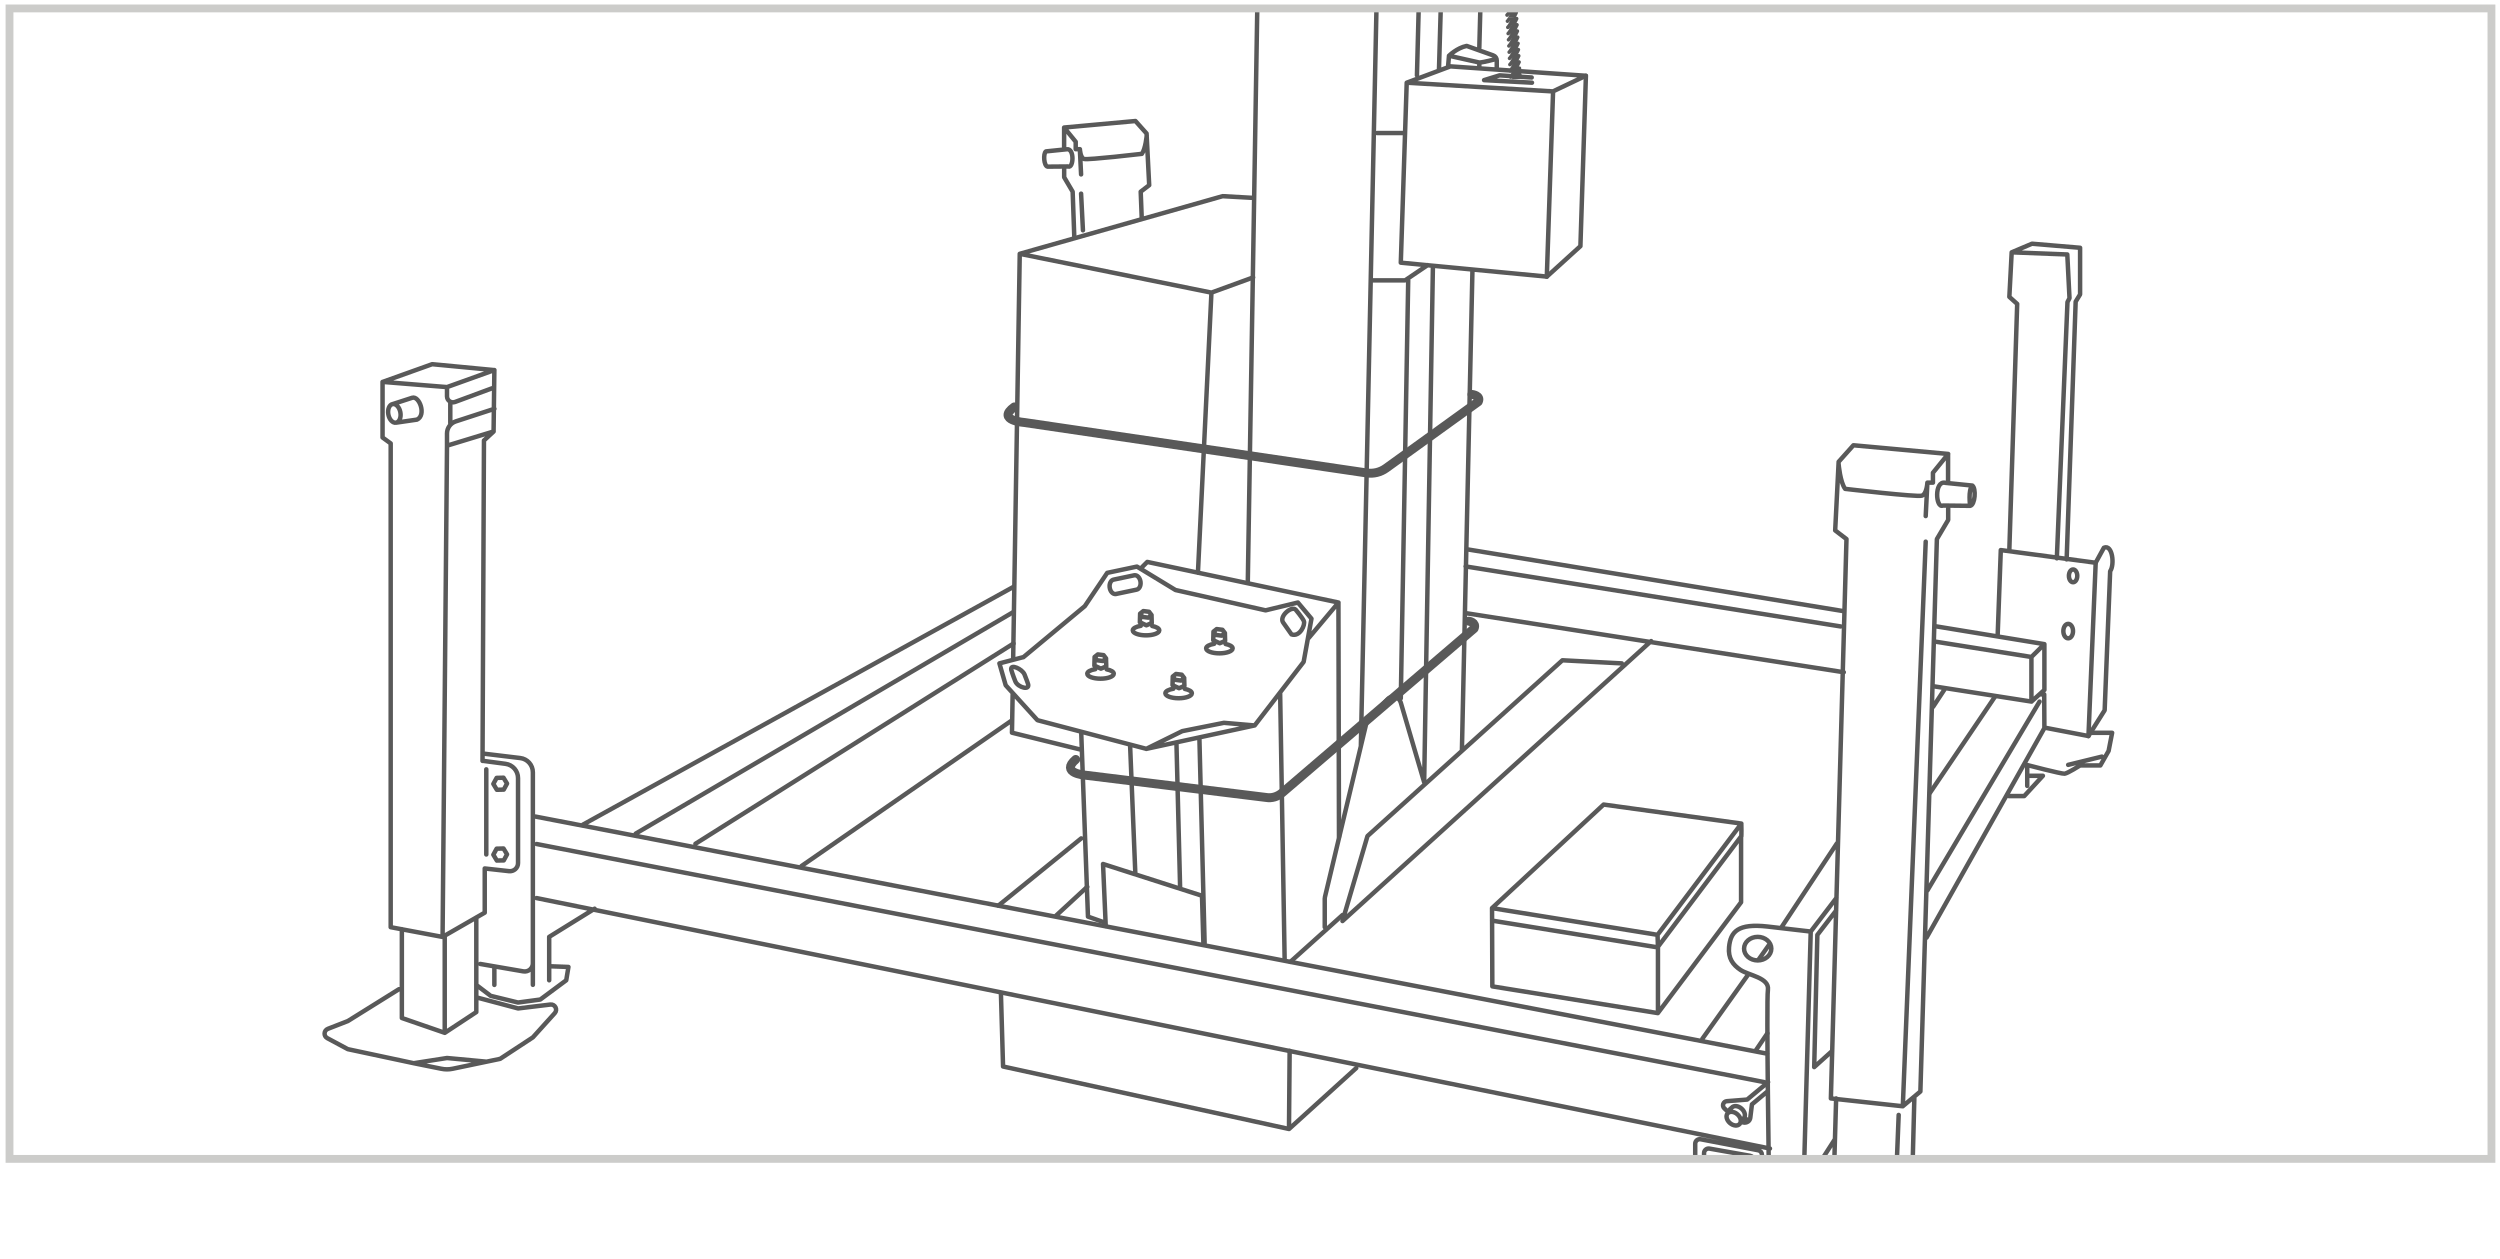 <?xml version="1.0" encoding="UTF-8"?>
<svg xmlns="http://www.w3.org/2000/svg" xmlns:xlink="http://www.w3.org/1999/xlink" version="1.1" viewBox="0 0 418.12 210.58">
  <defs>
    <style>
      .cls-1, .cls-2, .cls-3, .cls-4 {
        fill: none;
      }

      .cls-5 {
        fill: #595959;
      }

      .cls-2 {
        stroke-width: .75px;
      }

      .cls-2, .cls-3 {
        stroke: #595959;
        stroke-linecap: round;
        stroke-linejoin: round;
      }

      .cls-3 {
        stroke-width: 1.5px;
      }

      .cls-4 {
        stroke: #ccccca;
        stroke-width: 1.31px;
      }

      .cls-6 {
        clip-path: url(#clippath);
      }
    </style>
    <clipPath id="clippath">
      <rect class="cls-1" x="3.73" y="1.9" width="413.14" height="191.84"/>
    </clipPath>
  </defs>
  <!-- Generator: Adobe Illustrator 28.7.1, SVG Export Plug-In . SVG Version: 1.2.0 Build 142)  -->
  <g>
    <g id="Layer_1">
      <g id="_x31_">
        <g class="cls-6">
          <path class="cls-2" d="M213.78-207.21l5.31,3.71M250.26-204.07c.76-.76-.62-3.44-.62-3.44l-6.32-4.4M210.13-205.23c-1.73,0-1.61-.62-1.61-.62l.77-3.41,7.97-3.59M240.31-198.19v-6.35l5.43-2.86,3.34,3.78,1.18-.44-6.94-7.84-26.07-.93-7.12,7.62.74.08c.59.07,1.17-.15,1.57-.59l5.52-6.05,24.74.93,3.04,3.46M219.09-200.77v-5.45M237.85-200.32v-7.51M219.85-187.35v10.47M236.18-174.36l-.1,9.74M236.18-188.01l-.1,11.37M241.73-178.92c1.15-1.09,1.59,0,1.59,0M244.37-185.16c0,1.18,0,3.64,0,4.97,0,.49-.29.92-.74,1.11-.23.09-.44.23-.49.41-.12.45-1.69,3.01-4.67,3.01M242.96-185.41c0,1.18,0,3.64,0,4.97,0,.49-.29.92-.74,1.11-.23.09-.44.23-.49.41-.12.45-1.1,3.01-4.08,3.01M236.4-187.35h7.63c.5,0,.9.4.9.9s-.4.9-.9.9h-7.63M211.81-183.36c0,1.18,0,3.64,0,4.97,0,.49.29.92.74,1.11.23.09.44.23.49.41.12.45-.1,1.11.51,1.53M219.09-185.16h-7.63c-.5,0-.9.4-.9.9s.4.9.9.9h7.63M209.29-172.92l4.68,2.26v6.59M214.66-197.98l5.19,2.72v5.14M211.81-187.04l5.44,1.64M220.27-193.24c0,.57.96.51.96,1.55s.32,2.9,1.03,3.31M217.96-168.15c0,.64,1.09.58,1.09,1.76s.36,3.29,1.17,3.75M225.11-200.64l9.31-.72c.24-.02.48.04.68.16l7.15,4.13c.28.16.46.47.46.79v1.58M221.26-168.15v-6.57M224.57-163.3c-1.31,0-2.88-1.1-2.88-2.93s-.72-1.96-1.11-1.93c-.39.03-2.62,0-2.62,0v-6.57M226.2-164.73v-6.86l-4.57-3.46h-4.05v-1.31l4.31-.26,4.31,2.74c.31-.14,1.64,1.73,0,2.29M223.35-193.37v-6.22M226.48-188.76c-1.24,0-2.73-1.04-2.73-2.78s-.68-1.86-1.05-1.83c-.37.03-2.48,0-2.48,0v-6.22M228.03-190.11v-6.5l-4.34-3.28h-3.84v-1.24l4.09-.25,4.09,2.6c.29-.13,1.55,1.64,0,2.17M237.51-189.38v-3.9l5.2-1.41-7.74-4.71c-.2-.12-.43-.18-.66-.17l-6.27.23M231.37-190.8v-7.18M232.37-176.88l.11-11.13M232.37-164.86v-9.49M219.85-198.52l-5.19.54v-1.83l5.02-.51M219.98-187.9l-8.17.85v-1.83l8.41-.85-.24,1.83ZM217.54-161.8l-10.19.6v-2.3l10.15-.58.05,2.28ZM217.54-173.79l-8.25.86v-2l8.52-.87-.28,2ZM237.85-186.99l-2.36-1.44c-.29-.18-.62-.25-.96-.22l-7.65.8v-1.83l7.92-.8c.32-.03.64.04.92.2l2.13,1.22v2.07ZM238.36-161.42l-2.84-1.31c-.2-.09-.43-.14-.65-.12l-8.5.5v-2l8.8-.5c.2-.01.41.02.59.1l2.6,1.07v2.27ZM238.47-173.02l-2.64-1.61c-.28-.17-.6-.24-.92-.21l-8.43.88v-2l8.72-.88c.31-.03.61.04.88.19l2.39,1.36v2.27ZM245.15-169.29v-2.37l-3.07-2.1v2.29l3.07,2.19-2.25,1.06M214.05-44.64c.95-.46,2.63-.48,3.72-.05M214.03-44.6v.6c.03.18.51.44,1.97.42,1.43-.02,1.78-.24,1.75-.42v-.65c-.96.46-2.63.48-3.73.05ZM214.01-45.26c-.43-.19-.4.48-.4.48M217.73-45.54v.65c.02.18-.33.4-1.76.4s-1.94-.27-1.96-.45h0v-.6M217.54-45.78c.32.15.52.68-1.56.68s-2.17-.62-1.78-.68M214.68-51.15l-.67.68v1.8l.3,2.97M217.09-51.15l.67.68v1.8l-.3,2.97M213.52-55.07l-.05,2.14h1.35M213.54-55.85l.41-17.34M213.34-55.45c0,.15.07.28.19.38.12.1.29.16.47.16l.87.03,2.21.09.78.03c.36,0,.66-.25.66-.55s-.3-.55-.66-.55l-.76-.03-2.21-.09-.88-.03c-.18,0-.34.06-.45.15-.13.1-.21.24-.21.4ZM218.41-75.25v-1.76l-.28-3.3c-1.87-1.4-3.31,0-3.31,0l-.31,3.34v1.72M214.88-55.97l.22-17.87M214.87-54.87l-.05,3.82c1.03.77,2.18,0,2.18,0l.08-3.74M217.09-55.88l.36-17.96M217.42-73.32c.53-.14.29-.76-1.17-.76s-1.68.72-1.22.76M219.03-73.74c.04-1.06-2.16-1.17-2.78-1.17s-3.37.36-2.66,1.32M217.53-72.62c1.09-.39,1.65-.74,1.55-1.76,0,0-.6-1.16-2.74-1.16s-2.85.95-2.92,1.46c0,0,.16,1.14,1.62,1.32M339.75,109.88l-15.95-2.55M307.83,104.77l-62.72-10.04M341.92,107.73v7.66l-2.17,1.95v-7.46l2.17-2.15ZM341.92,107.73l-18.15-2.98M308.12,102.18l-62.75-10.31M339.05,131.44v-3.49s5.73,1.51,6.25,1.45c.53-.07,2.59-1.38,2.59-1.38h3.39l1.38-2.43.59-3.03h-3.94M339.39,129.75h2.28l-3.12,3.39h-2.58M181.84,148.32l-5.39,4.98M116.31,141.12l53.19-33.49M106.32,139.42l63.13-37.04M97.49,137.92l72.03-39.78M89.12,164.71v-3.59M82.68,161.63v3.09M99.45,151.98l-7.6,4.71v7.26-2.35l3.22.12-.37,2.23-4.34,3.22-3.72.5-4.58-1.12-2.41-1.83M81.33,177.56l-6.57-.61-5.57.87M79.66,166.8l6.99,1.86,5.39-.65c.79-.1,1.28.84.74,1.44l-3.66,4.05-5.47,3.59-7.95,1.66c-.62.13-1.27.13-1.89,0l-4.62-.93-11.02-2.35-3.43-1.84c-.65-.35-.59-1.29.1-1.56l3.34-1.3,8.55-5.33M74.38,156.69v16.05M79.66,153.44v15.83l-5.27,3.47-7.18-2.48v-14.86M74.76,74.54l-.74,82.14M66.24,70.69l3.5-.51c1.61-.74.39-4.04-.81-3.65l-3.27,1.06M64.95,69.32c.16.86.74,1.47,1.29,1.37.56-.1.88-.88.72-1.74-.16-.86-.74-1.47-1.29-1.37-.55.1-.88.88-.72,1.74ZM75.31,67.18v3.62M82.56,72.16l-7.8,2.38v-2.05c0-.91.59-1.72,1.46-2.01l6.47-2.11M74.76,64.73v1.56c0,.69.69,1.18,1.34.94l6.19-2.29M63.98,63.87l10.78.87,7.93-2.85M83.1,143.92l1.15-.02.55-1.01-.59-.98-1.15.03-.55,1.01.59.98ZM83.1,132.09l1.15-.03.55-1.01-.59-.98-1.15.03-.55,1.01.59.98ZM81.33,128.67v14.24M80.71,127.24l3.84.51c1.2.16,2.09,1.18,2.09,2.39v14.21c0,.81-.7,1.44-1.51,1.35l-4.06-.45v7.39l-7.06,4.06-8.67-1.63v-80.91l-1.36-.99v-9.29l8.3-2.97,10.4.99-.13,10.28-1.61,1.49-.24,53.59ZM80.33,161.22l7.2,1.24c.83.14,1.59-.5,1.59-1.34v-31.95c0-1.22-.91-2.25-2.12-2.39l-6.05-.73M208.69,97.35l2.46-148.71h-2.14l.19-26.29h2.32l1.21-69.21h-5.57s-6.59-7.25-8.45-9.29c-1.86-2.04-2.42-6.32.93-7.8,3.34-1.49,6.04.84,6.6,3.44h1.3M295.63,182.52l-2.62,2.18-.28,2.27c-.04.26-.18.49-.4.63-.15.1-.34.16-.52.16-.07,0-.14,0-.21-.02l-.14-.03c-.15-.03-.25-.19-.21-.34.03-.15.18-.25.34-.21l.15.03c.1.02.2,0,.28-.05M295.5,181.16l.21-.18M289.35,185.5c.11.11.12.28.01.4-.06.06-.13.09-.2.09-.07,0-.14-.03-.19-.08l-.58-.54c-.2-.19-.27-.47-.18-.74.09-.26.32-.44.6-.46l3.4-.27,3.29-2.73M291.65,187.02c.35-.4.18-1.12-.38-1.61-.56-.49-1.29-.56-1.64-.16l-.27.25M290.58,186.37c.56.49.73,1.21.38,1.61-.35.4-1.08.33-1.64-.16-.56-.49-.73-1.21-.38-1.61.35-.4,1.09-.33,1.64.16ZM295.06,180.98l-205.31-39.82M296.02,192.09l-206.28-41.89M295.63,176.24l-206.07-39.67M291.69,158.66c0,1.09,1.02,1.97,2.28,1.97s2.28-.88,2.28-1.97-1.02-1.97-2.28-1.97-2.28.88-2.28,1.97ZM325.34,115.12l-2.03,3.09M307.22,141.05l-9.26,14.02M296.02,157.81l-1.92,2.71M292.41,162.95l-7.69,10.78M235.52,46.9l-1.24,69.89M244.5,125.51l1.76-80.19M276.15,107.22l-51.62,46.82,4.18-14.21,32.6-29.4,9.93.52M221.56,155.06v-4.76c0-.1.01-.2.04-.3l6.94-29.14c.05-.23.17-.44.33-.6l3.2-3.32c.7-.72,1.91-.42,2.2.54l3.92,13.35,1.46-86.18M227.6,124.79l6.04-285.3M241.07-142.86l-4.09,155.46M246.36-153.27v-5.48h1.05v-1.76h-6.75M237.65-150.31l5.74.95,2.97-3.9c-.74-.93-1.77,0-1.77,0l-2.51,2.79-5.02.19-.09-8.11M240.66-143.33h3.83c.96,0,1.88-.38,2.57-1.05l6.51-6.38c.87-.85,1.47-1.95,1.63-3.15.34-2.64-.43-5.11-2.8-5.4-2.97-.37-3.66,1.02-4.43,1.67-.77.65-1.33,1.67-1.33,1.67M240.66,11.82l4.49-154.68M247.41,10.46v.64M242.34,9.32l5.08,1.14c.79-.04,2.7-.57,2.7-.57M250.33,11.59v-1.49c0-.37-.23-.7-.58-.83l-4.45-1.59c-1.64.33-2.96,1.65-2.96,1.65l-.15,1.77M255.34-153.27c.37.12,2.97,1.98,2.97,1.98l-6.94,12.39-3.96,146.9M238.77,44.34l-3.77,2.55h-5.67M235,22.25h-4.68M256.17,12.96l-5.36-.36-2.6.8,8.01.43M235.28,13.83l24.47,1.46-1.05,30.97-24.42-2.33.99-30.1,7.31-2.73,22.65,1.57-5.49,2.61M344,93.38l1.78-42.86.34-.65-.37-7.31-9.3-.36-.39,7.45,1.31,1.18-1.31,41.03M345.64,93.56l1.51-43.11.74-1.21v-7.8l-8.04-.68-3.4,1.44M342.04,121.71l7.25,1.39,1.21-28.98-15.87-2.12-.52,14.11M341.11,117.34l-18.76,31.59M322.21,156.82l19.71-35.05-.03-5.64h-.58M339.77,117.34l-16.3-2.55M308.37,112.43l-63-9.85M307.1,152.27l-3.15,4.09-.53,22.11,3.02-2.71M302.84,155.8l-1.21,42.92M307.16,150.14l-4.32,5.66-7.25-.84c-4.93-.55-6.16.86-6.41,3.44-.18,1.87.65,2.97,1.9,3.81,1.38.93,4.88,1.3,4.6,3.34-.28,2.04.19,32.16.19,32.16l5.76,1.01,5.26-8.2M296.99,205.78h1.46c.89,0,1.41.99.92,1.73l-4.05,6.08-6.13.56-7.99-4.83,2.69-3.53s.19-2.42.46-2.42h1.3M296.52,202.02v5.34l-1.84,3.9-9.02-1.39v-7.04M292.74,193.31l-6.84-1.21c-.47-.08-.9.28-.9.75v7.17c0,.34.22.63.54.73l6.83,2.04c.49.15.98-.22.98-.73v-8c0-.37-.26-.69-.63-.75ZM298.66,198.54l-3.68,6.01c-.18.29-.53.43-.86.33l-10.05-2.93c-.33-.1-.55-.39-.55-.73v-9.93c0-.48.44-.84.91-.75l9.63,1.84c.36.07.62.38.62.75l.3,11.41M319.61,204.94l5.34.74,3.64-.25c.89-.06,1.57.79,1.31,1.64l-1.23,4.08-4.64,9.94-2.46,1.95c-.9.71-2.04,1.05-3.19.94l-5.87-.57-10.31-2.69-6.86-3.74c-.68-.37-.86-1.27-.37-1.87l1.47-1.81,5.48-8.36,1.1-3.12c.32-.91,1.29-1.42,2.22-1.16l.99.27M180.81,32.39l.31,6.13M180.6,24.95l.21,4.22M177.98,21.34l1.93,2.37v1.24h.7s.07,1.45.7,1.64c.63.19,9.66-.86,9.66-.86.63-.84.82-3.09.82-3.09M178.36,24.97c1.4-.28,1.19,3.29.28,2.87l-3.43.03c-.63-.1-.77-2.2-.28-2.55l3.43-.35ZM177.98,28.23v1.42l1.42,2.41.27,7.5M190.95,36.43l-.17-4.37,1.42-1.09-.44-8.65-1.86-2.08-11.93,1.09v3.61M322.07,90.59l-3.83,94.43M322.35,80.72l-.28,5.59M325.83,75.92l-2.55,3.15v1.65h-.93s-.09,1.92-.93,2.18c-.84.26-12.82-1.14-12.82-1.14-.84-1.11-1.09-4.1-1.09-4.1M329.87,81.21c-.74.74-.37,3.39-.37,3.39M325.32,80.74c-1.86-.37-1.58,4.37-.37,3.81l4.55.05c.84-.14,1.02-2.93.37-3.39l-4.55-.46ZM325.83,85.07v1.89l-1.89,3.2-2.76,92.39-2.95,2.47-12.02-1.31,2.61-93.55-1.89-1.45.58-11.48,2.47-2.76,15.83,1.45v4.79M316.39,215.38l1.16-28.91M307.09,183.71l-.87,30.07,10.17,1.6,3.05-3.92.73-27.75M351.54,126.54l-5.64,1.38M345.09,105.55c0,.67.36,1.21.81,1.21s.81-.54.81-1.21-.36-1.21-.81-1.21-.81.54-.81,1.21ZM346.02,96.31c0,.59.31,1.07.7,1.07s.7-.48.7-1.07-.31-1.07-.7-1.07-.7.48-.7,1.07Z"/>
          <path class="cls-5" d="M252.74,4.28s-.05.09-.08.14c.04-.03.04-.06.08-.1v-.04ZM252.85,6.34c-.02.05-.04.1-.08.14.03-.03.04-.06.08-.1v-.04ZM252.21,2.9l1.48-.08s.06,0,.1.02c.1.04.16.15.17.26,0,.05,0,.1-.03.15-.11.22-.2.42-.3.61.07-.02.14-.02.22.01.1.06.16.15.17.26,0,.04,0,.1-.03.15-.11.24-.21.45-.31.63.07-.04.15-.03.23,0,.1.06.16.15.17.26,0,.05,0,.1-.03.15-.11.22-.2.44-.3.62.07-.03.14-.02.22.01.1.03.16.15.17.26,0,.05,0,.1-.03.15-.11.22-.21.44-.3.62.07-.03.14-.03.21,0,.1.06.16.15.17.26,0,.05,0,.1-.03.15-.11.24-.21.45-.31.63.07-.04.15-.03.23,0,.1.06.16.15.17.26,0,.05,0,.1-.03.15-.11.22-.21.44-.31.62.07-.03.15-.03.23.01.1.04.16.15.17.25,0,.06,0,.11-.03.16-.11.22-.2.42-.3.61.07-.02.14-.02.22.01.1.06.16.15.17.26,0,.05,0,.1-.03.15-.11.24-.21.45-.31.63.07-.04.15-.03.23,0,.1.04.16.15.17.26,0,.04,0,.1-.03.15-.11.22-.2.44-.3.62.07-.03.14-.02.22.01.1.04.16.15.17.26,0,.05,0,.1-.03.15-.11.22-.21.44-.3.62l-1.35.08c.09-.14.19-.31.32-.54-.17.25-.27.34-.3.37-.14.11-.32.08-.42-.06-.1-.13-.08-.32.06-.43,0,0,.17-.16.55-.83-.13.19-.21.25-.25.28-.14.1-.32.08-.42-.05-.1-.14-.08-.32.06-.43,0-.01.17-.17.55-.84-.13.19-.21.27-.25.29-.14.09-.32.07-.42-.06-.1-.14-.08-.33.06-.43,0,0,.19-.17.6-.92-.16.25-.27.33-.3.37-.14.11-.32.08-.42-.06-.1-.13-.08-.32.06-.43,0,0,.17-.16.55-.83-.13.19-.21.27-.25.28-.14.1-.32.08-.42-.05-.1-.14-.08-.32.06-.43,0-.01.17-.17.55-.84-.13.19-.21.25-.24.29-.14.09-.32.07-.42-.06-.1-.14-.08-.32.06-.43,0,0,.19-.17.6-.92-.17.25-.27.34-.3.37-.14.11-.32.08-.42-.06-.1-.13-.08-.32.06-.43,0,0,.17-.16.55-.83-.13.19-.21.25-.25.28-.14.1-.32.08-.42-.06-.1-.13-.08-.32.06-.42,0-.01.17-.17.55-.84-.13.19-.21.27-.25.29-.14.09-.32.07-.42-.06-.1-.14-.08-.32.06-.43,0,0,.19-.17.6-.92-.17.24-.27.33-.3.37-.14.11-.32.08-.42-.06-.1-.13-.08-.34.06-.42,0-.01.09-.09.28-.39"/>
          <path class="cls-5" d="M252.16-6.07s-.05.09-.08.14c.04-.03.05-.06.08-.1v-.04ZM252.28-4.01c-.02.05-.04.1-.08.14.04-.03.04-.06.08-.1v-.04ZM251.63-7.45l1.48-.08s.06,0,.1.02c.1.04.16.15.17.26,0,.05,0,.1-.03.15-.11.22-.2.42-.3.61.07-.02.14-.02.22.01.1.06.16.15.17.26,0,.04,0,.1-.03.15-.11.24-.21.45-.31.63.07-.04.15-.03.23,0,.1.06.16.15.17.26,0,.05,0,.1-.03.15-.11.22-.2.44-.3.62.07-.03.14-.02.21.01.1.03.16.15.17.26,0,.05,0,.1-.03.15-.11.22-.21.44-.3.62.07-.03.14-.03.21,0,.1.06.16.15.17.26,0,.05,0,.1-.03.15-.11.24-.21.45-.31.63.07-.04.15-.03.23,0,.1.06.16.15.17.26,0,.05,0,.1-.03.15-.11.22-.21.44-.31.62.07-.03.15-.03.23.01.1.04.16.15.17.25,0,.06,0,.11-.03.16-.11.22-.2.42-.3.61.07-.02.14-.02.22.01.1.06.16.15.17.26,0,.05,0,.1-.03.15-.11.24-.21.45-.31.63.07-.04.15-.03.23,0,.1.04.16.15.17.26,0,.04,0,.1-.03.15-.11.22-.2.44-.3.62.07-.03.14-.02.21.01.1.04.16.15.17.26,0,.05,0,.1-.03.15-.11.22-.21.44-.3.62l-1.35.08c.09-.14.19-.31.32-.54-.16.25-.27.34-.3.37-.14.11-.32.08-.42-.06-.1-.13-.08-.32.06-.43,0,0,.17-.16.55-.83-.13.19-.21.25-.25.28-.14.1-.32.08-.42-.05-.1-.14-.08-.32.06-.43,0-.01.17-.17.55-.84-.13.19-.21.27-.25.29-.14.09-.32.07-.42-.06-.1-.14-.08-.33.06-.43,0,0,.19-.17.6-.92-.16.25-.27.33-.3.37-.14.11-.32.08-.42-.06-.1-.13-.08-.32.06-.43,0,0,.17-.16.55-.83-.13.19-.21.27-.25.28-.14.1-.32.08-.42-.05-.1-.14-.08-.32.06-.43,0-.01.17-.17.55-.84-.13.19-.21.25-.24.29-.14.09-.32.07-.42-.06-.1-.14-.08-.32.06-.43,0,0,.19-.17.6-.92-.17.25-.27.34-.3.37-.14.11-.32.08-.42-.06-.1-.13-.08-.32.06-.43,0,0,.17-.16.55-.83-.13.19-.21.25-.25.28-.14.1-.32.08-.42-.06-.1-.13-.08-.32.06-.42,0-.01.17-.17.55-.84-.13.19-.21.27-.25.29-.14.09-.32.07-.42-.06-.1-.14-.08-.32.06-.43,0,0,.19-.17.6-.92-.17.24-.27.33-.3.37-.14.11-.32.08-.42-.06-.1-.13-.08-.34.06-.42,0-.01.09-.09.28-.39"/>
          <path class="cls-2" d="M277.22,156.35l.07,2.11v10.94M249.54,151.88l.05,13.09,27.68,4.47,13.92-18.54v-10.94c.11.11.04-2.22.04-2.22M249.54,151.88l18.66-17.32,23.04,3.18-14.02,18.61-27.68-4.47ZM291.24,139.83l-14.02,18.61-27.68-4.47M350.49,94.13l1.38-2.52c1.44-.65,1.83,2.87,1.05,3.92l-.92,23.26-2.72,4.32M265.24,12.69l-.92,28.48-5.62,5.1M204.98,107.71c.7.14,1.18.41,1.18.73,0,.46-1,.83-2.22.83s-2.22-.37-2.22-.83c0-.34.55-.63,1.34-.76M202.95,105.64l-.04,1.43,1.09.51.9-.38-.04-1.32M204.45,105.33l.42.55-.54.43-.96-.12-.42-.55.54-.43.96.12ZM198.16,115.22c.7.14,1.18.41,1.18.73,0,.46-.99.83-2.22.83s-2.22-.37-2.22-.83c0-.34.55-.63,1.34-.76M196.14,113.16l-.04,1.43,1.09.51.9-.38-.04-1.32M197.64,112.84l.42.55-.54.43-.96-.12-.42-.55.54-.43.96.12ZM185.1,111.95c.7.14,1.18.41,1.18.73,0,.46-.99.83-2.22.83s-2.22-.37-2.22-.83c0-.34.55-.63,1.34-.76M183.07,109.89l-.04,1.43,1.09.51.9-.38-.04-1.32M184.57,109.57l.42.55-.54.43-.96-.12-.42-.55.54-.43.96.12ZM192.71,104.7c.7.14,1.18.41,1.18.73,0,.46-.99.83-2.22.83s-2.22-.37-2.22-.83c0-.34.55-.63,1.34-.76M190.68,102.64l-.04,1.43,1.09.51.9-.38-.04-1.32M192.18,102.32l.42.55-.54.43-.96-.12-.42-.55.54-.43.96.12ZM169.13,111.99c-.2-1.01,1.83-.13,2.22.82.39.95.48,1.29.55,1.47.52,1.31-1.67.72-2.09-.33-.43-1.05-.69-1.96-.69-1.96ZM214.6,104.11l1.4,1.99c1.4.49,2.35-1.63,2.06-2.25-.29-.62-1.34-1.86-1.34-1.86-.65-.75-2.84,1.08-2.12,2.12ZM186.61,99.35c-.48.06-.93-.43-1.02-1.1-.09-.67.23-1.26.71-1.32l3.43-.72c.48-.06.93.43,1.02,1.1.09.67-.23,1.26-.71,1.32l-3.43.72ZM184.66,154.26l-2.7-.96-1.13-30.84M214.1,115.84l.75,44.49M223.86,100.77l-4.97,5.92M191.01,94.85l.87-.87,31.97,6.79.09,39.19M196.76,124.38l.61,24.04M201.26,157.71l-.23-7.9-16.55-5.31.45,10.36M200.6,123.59l.87,34.13M189.01,124.73l.87,21.34M191.71,125.25l18.12-3.92M171.15,109.92l10.28-8.54,3.75-5.57,4.97-1.05,6.45,3.92,15.07,3.4,5.4-1.31,2.27,2.7-1.31,7.23-8.19,10.63-5.14-.44-6.97,1.39-6.01,2.96-18.21-4.79-5.31-5.84-1.05-3.66,4.01-1.05ZM170.55,42.45l32.05,6.49M209.58,46.4l-6.97,2.54-2.26,46.86M209.31,33.08l-4.83-.27-33.93,9.64-1.1,67.54M169.36,116.19l-.11,6.35,11.33,2.79M293.68,175.64l1.91-2.82M322.79,132.59l10.92-16.15M215.59,188.82l11.24-10.19M180.83,140.22l-13.85,11.24M167.4,166.09l.36,12.28,47.82,10.45.11-13.06M215.81,160.87l8.72-7.83M134.05,144.84l35.06-24.27"/>
          <path class="cls-3" d="M179.91,127.02c-2.63,2.26,1.46,2.61,1.46,2.61l30.37,3.74c.96.17,1.93-.12,2.72-.79l32.08-27.47c.44-1.04-.88-1.22-.88-1.22M169.64,68.06c-3.13,2.26,1.74,2.61,1.74,2.61l57.2,8.43c1.14.17,2.3-.12,3.23-.79l15.42-11.12c.52-1.04-1.04-1.22-1.04-1.22"/>
        </g>
      </g>
      <rect class="cls-4" x="1.59" y="1.41" width="415.1" height="192.41"/>
    </g>
  </g>
</svg>